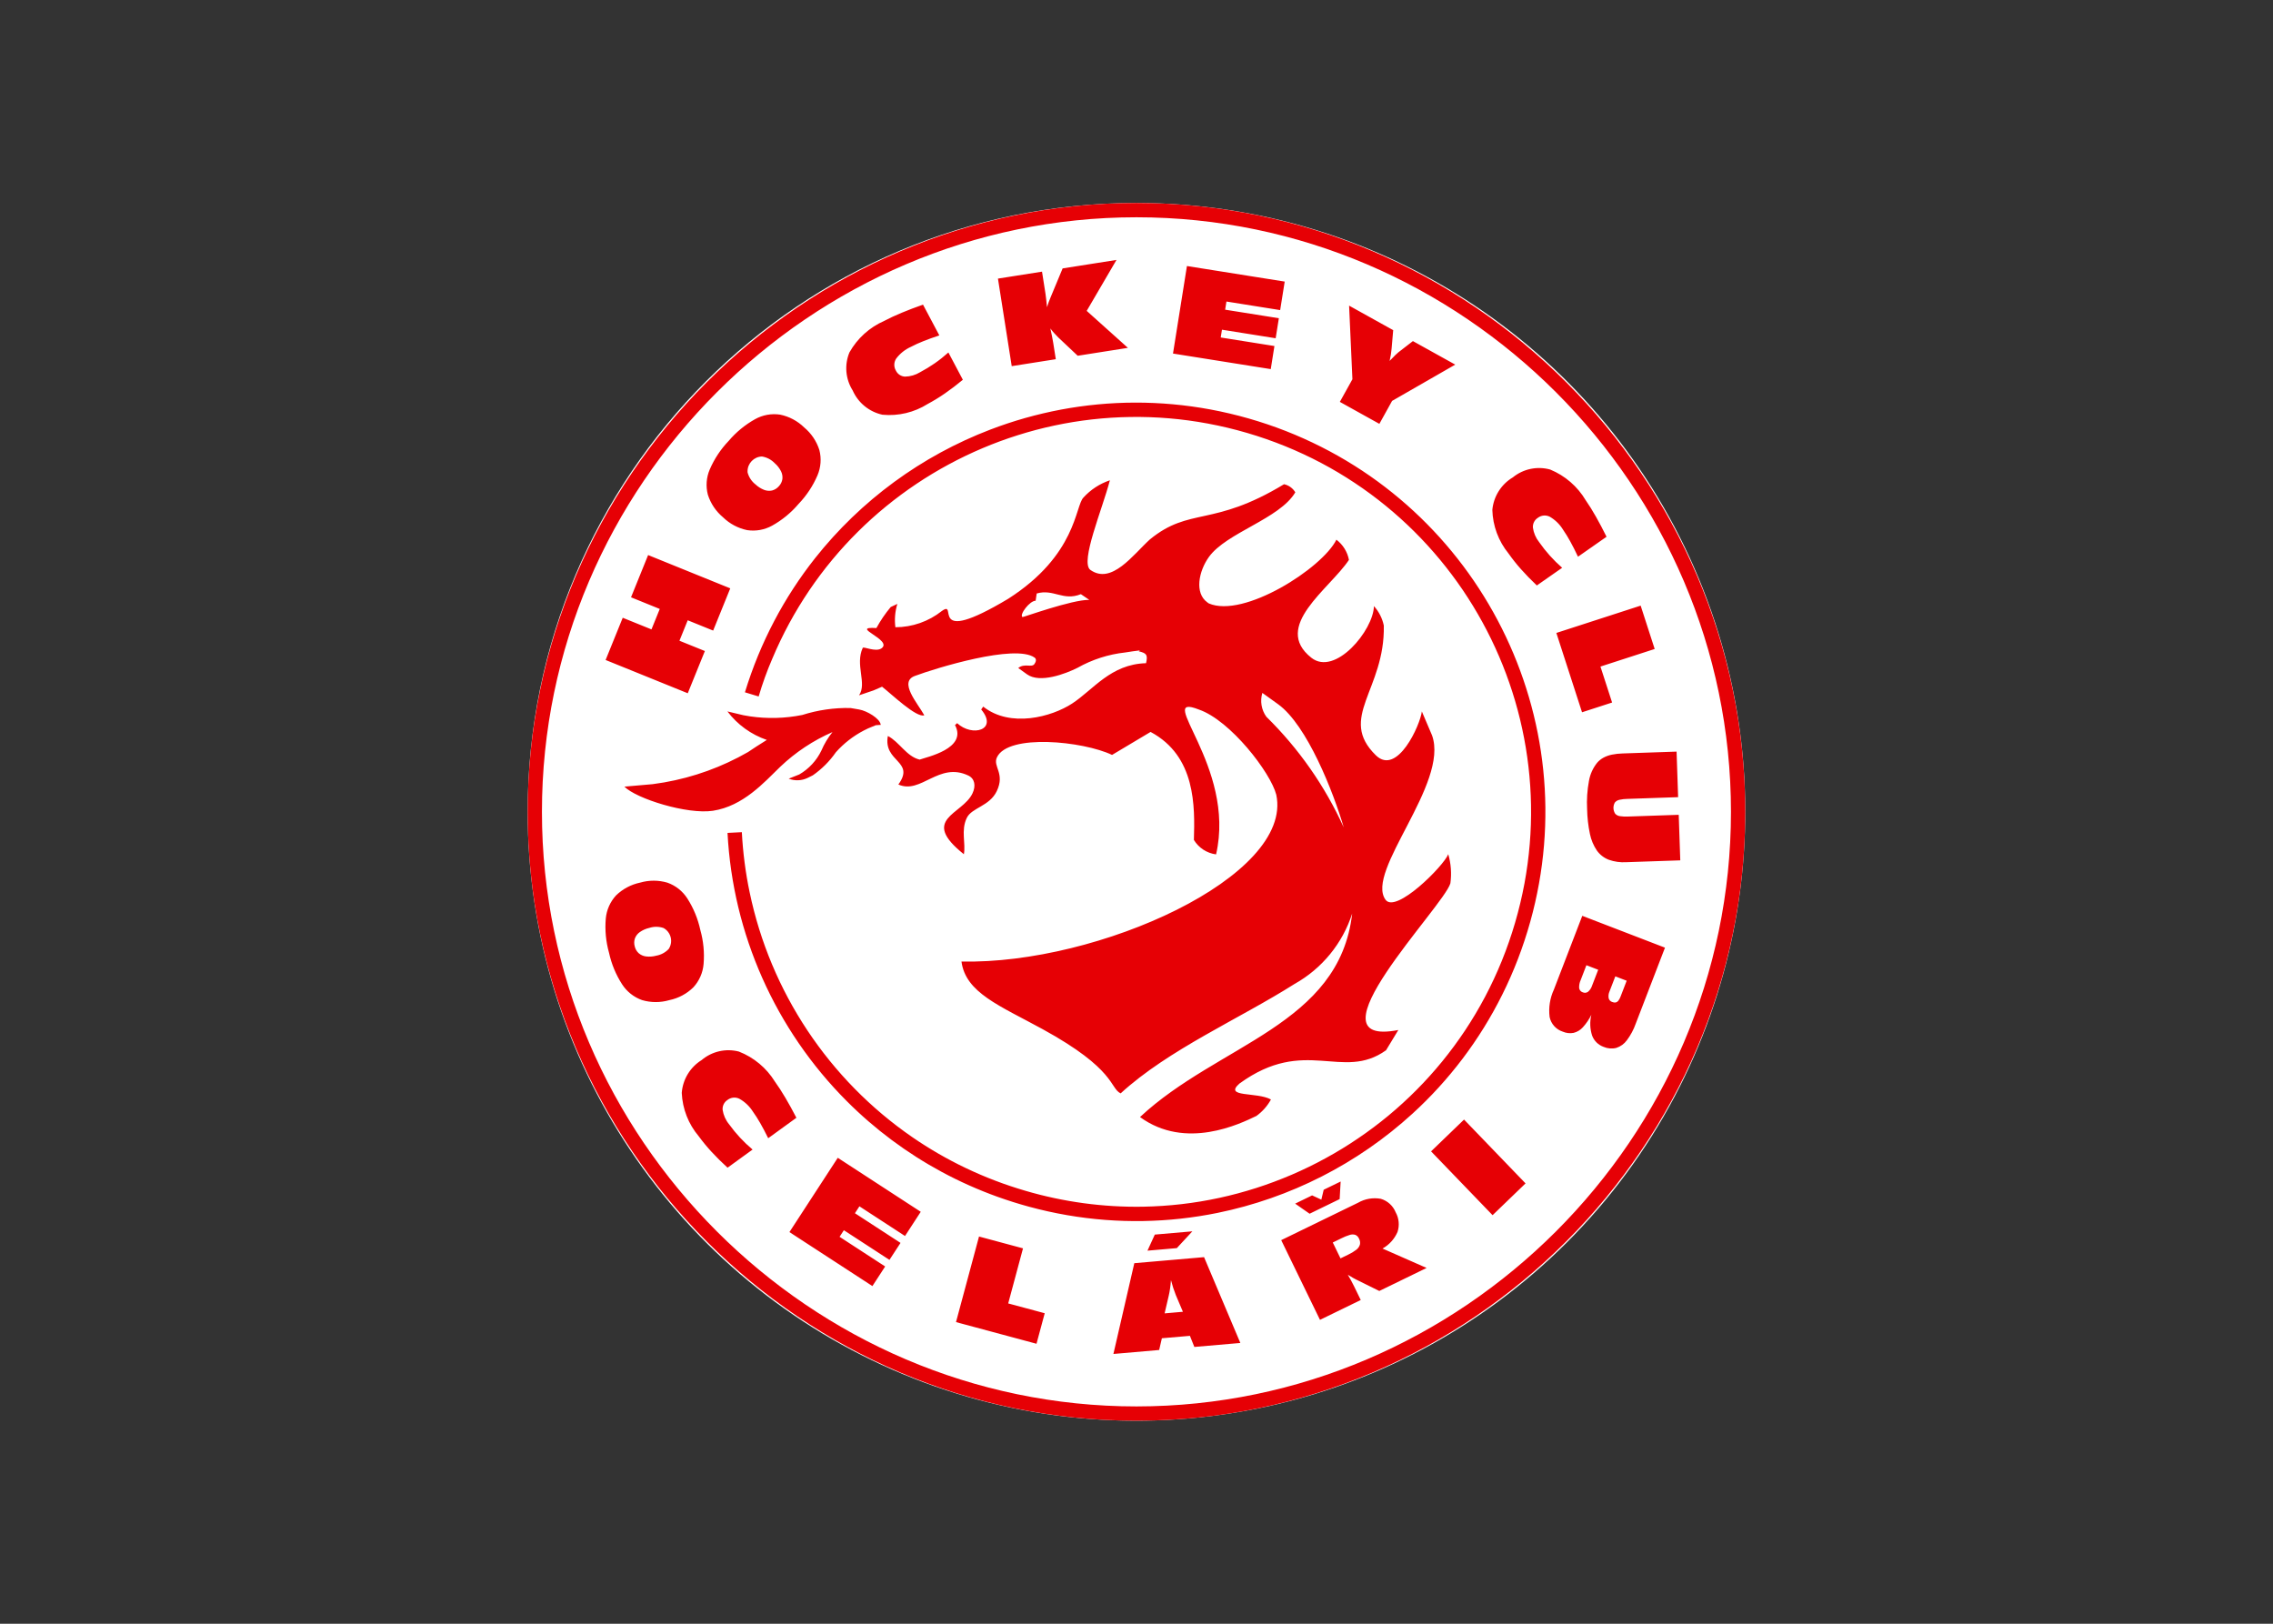 <svg clip-rule="evenodd" fill-rule="evenodd" stroke-linejoin="round" stroke-miterlimit="2" viewBox="0 0 560 400" xmlns="http://www.w3.org/2000/svg"><rect x="0" y="0" width="560" height="400" fill="#333333" stroke="none"/><g fill-rule="nonzero" transform="matrix(3.349 0 0 3.349 130 50)"><path d="m44.813 0h-.052c-24.721.017-44.754 20.058-44.761 44.779v.017c.004 18.111 10.915 34.438 27.648 41.369 16.732 6.93 35.992 3.1 48.801-9.704 12.809-12.805 16.646-32.062 9.722-48.798-6.924-16.735-23.247-27.652-41.358-27.663" fill="#fff"/><path d="m11.778 36.065 1.259-3.107-1.871-.757.609-1.505 1.871.758 1.258-3.106-6.042-2.449-1.258 3.107 2.114.857-.609 1.504-2.115-.856-1.259 3.106zm8.149-13.925c.587-.611 1.059-1.323 1.393-2.102.251-.588.3-1.244.14-1.863-.206-.651-.595-1.229-1.12-1.666-.488-.477-1.103-.804-1.772-.94-.633-.095-1.28.023-1.838.335-.738.413-1.396.954-1.943 1.599-.584.61-1.055 1.32-1.39 2.096-.252.586-.302 1.24-.141 1.858.206.65.594 1.228 1.118 1.665.489.477 1.104.804 1.773.943.632.096 1.278-.02 1.837-.329.738-.411 1.396-.952 1.943-1.596m-1.446-1.305c-.13.152-.304.262-.497.314-.196.043-.4.028-.587-.044-.236-.093-.453-.23-.638-.404-.284-.222-.487-.531-.58-.879-.002-.029-.003-.058-.003-.086 0-.587.475-1.073 1.061-1.087.356.057.683.228.933.487.193.166.351.368.466.595.091.179.127.381.103.581-.031.196-.121.379-.258.523m13.534-7.83-1.064-2.008c-.319.287-.656.554-1.009.799-.344.238-.702.456-1.072.653-.336.206-.722.318-1.116.324-.289-.015-.546-.188-.669-.45-.161-.275-.149-.62.03-.883.279-.368.646-.661 1.067-.851.295-.155.599-.294.909-.416.352-.142.75-.286 1.194-.431l-1.201-2.264c-.565.199-1.086.397-1.562.595-.476.197-.906.397-1.291.601-1.081.474-1.979 1.287-2.558 2.315-.382.915-.293 1.961.236 2.8.402.911 1.217 1.576 2.19 1.787 1.165.112 2.335-.166 3.326-.789.436-.234.859-.492 1.265-.774.431-.298.874-.634 1.325-1.008m3.595-1.002 3.243-.511-.192-1.214c-.021-.133-.05-.289-.085-.464-.036-.177-.077-.371-.124-.586.085.117.176.229.273.337.097.111.2.219.31.326l1.429 1.347 3.693-.581-3.031-2.72 2.19-3.747-3.961.623-.87 2.091c-.058.138-.11.269-.157.395-.046.126-.088.248-.122.369-.023-.228-.043-.424-.061-.589-.017-.163-.034-.293-.049-.389l-.257-1.638-3.242.511zm11.864-.927 7.192 1.145.27-1.698-3.951-.629.091-.572 3.951.629.235-1.473-3.951-.629.095-.599 3.952.63.334-2.097-7.192-1.145zm12.274 3.555 2.908 1.616.936-1.688 4.646-2.669-3.115-1.73-1.073.829c-.078.064-.154.132-.225.204-.107.105-.246.247-.415.425.039-.17.07-.328.093-.478.024-.149.041-.287.052-.416l.118-1.369-3.244-1.803.244 5.415zm14.492 13.504 1.863-1.301c-.639-.558-1.208-1.192-1.694-1.888-.246-.308-.404-.677-.458-1.068-.02-.289.12-.566.365-.72.253-.193.597-.223.88-.078.399.233.734.561.975.956.189.275.364.559.524.852.184.332.374.709.573 1.132l2.1-1.468c-.266-.536-.526-1.029-.781-1.478-.253-.449-.504-.852-.753-1.208-.603-1.015-1.519-1.807-2.61-2.257-.955-.266-1.982-.051-2.75.576-.855.509-1.416 1.4-1.507 2.391.031 1.17.449 2.298 1.189 3.205.285.405.592.792.922 1.161.348.392.735.79 1.162 1.193m1.436 3.493 1.889 5.835 2.212-.717-.857-2.645 3.99-1.293-1.032-3.189zm8.958 12.079-.114-3.35-3.973.135c-.262.006-.524.036-.781.087-.216.043-.424.117-.619.22-.179.097-.34.226-.473.38-.31.389-.517.849-.601 1.339-.127.681-.172 1.375-.135 2.067.012.614.081 1.226.207 1.827.089.438.263.854.514 1.224.219.305.522.54.872.675.413.146.851.207 1.288.179l3.973-.135-.114-3.35-3.718.127c-.199.012-.399.004-.597-.026-.136-.015-.263-.078-.357-.177-.163-.249-.174-.569-.027-.828.089-.105.212-.177.348-.202.193-.042.39-.064.588-.065zm-7.051 8.729-2.09 5.429c-.289.627-.398 1.322-.314 2.007.102.509.473.924.967 1.083.251.109.53.141.799.09.264-.066.501-.209.682-.412.25-.275.46-.584.623-.918-.122.505-.103 1.035.057 1.53.144.386.452.689.84.828.296.129.627.157.94.078.312-.101.585-.298.778-.564.275-.368.493-.775.646-1.208l2.156-5.601zm.303 3.633.868.334-.448 1.163c-.055.177-.158.335-.298.456-.113.083-.263.099-.391.04-.141-.044-.244-.166-.264-.313-.011-.203.029-.406.114-.591zm-71.902-.923c.179.828.505 1.617.964 2.329.347.537.863.945 1.466 1.159.655.194 1.352.195 2.008.003.668-.137 1.283-.465 1.769-.943.433-.471.697-1.073.751-1.711.071-.843-.011-1.691-.24-2.505-.178-.826-.503-1.613-.959-2.325-.346-.537-.86-.943-1.462-1.156-.654-.193-1.35-.194-2.005-.004-.669.139-1.284.466-1.774.942-.432.47-.698 1.07-.755 1.706-.072.842.009 1.691.237 2.505m1.891-.47c-.054-.193-.048-.398.018-.588.072-.186.199-.347.364-.46.209-.145.444-.248.692-.303.342-.112.712-.108 1.052.01.342.191.554.554.554.946 0 .208-.06.412-.173.587-.246.263-.571.439-.926.501-.245.067-.501.085-.753.054-.199-.025-.387-.108-.538-.24-.146-.135-.248-.312-.29-.507m6.831 16.287 1.84-1.334c-.65-.546-1.23-1.17-1.727-1.858-.251-.304-.415-.671-.476-1.061-.025-.288.11-.567.352-.725.25-.197.593-.234.879-.093.403.225.744.548.991.938.194.272.374.553.539.843.189.329.386.702.592 1.122l2.074-1.504c-.274-.533-.544-1.02-.806-1.464-.261-.445-.519-.843-.774-1.195-.62-1.005-1.55-1.781-2.65-2.211-.959-.25-1.983-.017-2.739.624-.846.524-1.391 1.423-1.465 2.416.052 1.17.49 2.29 1.245 3.185.292.399.607.781.942 1.144.355.386.749.777 1.183 1.173m4.552 4.736 3.556-5.464 6.104 3.972-1.158 1.78-3.354-2.183-.33.508 3.354 2.183-.814 1.249-3.354-2.182-.316.485 3.354 2.182-.938 1.442zm12.254 6.622 5.922 1.593.604-2.245-2.686-.722 1.089-4.051-3.236-.87zm14.085-5.255 2.159-.187 1.144-1.235-2.763.24zm-2.505 7.598 3.366-.292.199-.863 2.063-.178.326.817 3.383-.293-2.669-6.312-5.131.444zm3.767-2.986.302-1.295c.039-.162.072-.341.099-.534.028-.192.049-.399.066-.616.096.376.216.745.359 1.105l.52 1.223zm10.85-8.678-1.247.607 1.063.742 2.21-1.076.073-1.294-1.247.607-.173.727zm.579 9.155-2.852-5.863 5.649-2.749c.507-.293 1.101-.396 1.677-.292.497.147.9.513 1.094.993.245.441.295.966.136 1.445-.223.518-.611.947-1.103 1.221l3.243 1.428-3.48 1.693-1.721-.85c-.046-.022-.12-.061-.221-.119-.103-.056-.227-.132-.376-.225.076.128.154.263.233.405.077.143.155.293.232.451l.488 1.002zm1.509-4.521.576-.28c.208-.096.405-.215.587-.355.126-.095.219-.227.266-.378.032-.15.008-.306-.067-.44-.051-.126-.15-.226-.275-.279-.137-.041-.283-.037-.417.01-.207.063-.407.144-.599.243l-.639.311zm11.188-3.178 2.425-2.338-4.524-4.695-2.426 2.339zm-29.669-45.261-.618-.419c-1.313.528-2.007-.41-3.25-.05l-.079.533c-.428-.005-1.217 1.024-.969 1.201.039.029 3.636-1.286 4.916-1.265m2.307 36.301c-.803-.387-.345-1.767-5.731-4.718-3.159-1.731-5.677-2.68-5.978-4.98 10.063.225 24.431-6.276 23.159-12.269-.415-1.628-3.376-5.467-5.691-6.265-3.369-1.324 2.755 4.159 1.262 10.654-.676-.089-1.277-.48-1.632-1.063.072-2.465.15-6.162-3.186-7.945l-2.834 1.691c-2.134-1.017-7.636-1.574-8.468.175-.325.683.615 1.17-.012 2.486-.534 1.123-1.847 1.214-2.21 1.977-.441.926-.061 1.858-.211 2.667-3.269-2.607-.12-2.895.631-4.471.269-.566.167-1.093-.304-1.317-2.174-1.035-3.484 1.405-5.146.658 1.263-1.743-1.131-1.639-.773-3.567.838.422 1.372 1.512 2.34 1.737.493-.186 3.53-.804 2.6-2.541l.157-.14c1.109 1.037 3.03.508 1.77-1.008l.148-.21c1.995 1.583 5.032.758 6.537-.223 1.561-1.017 2.842-2.901 5.441-2.97.152-.637.014-.741-.534-.875l.093-.068c-.375.043-.738.096-1.087.153-1.235.135-2.431.519-3.513 1.129-.879.44-2.764 1.162-3.715.479l-.644-.464c.453-.371.987-.012 1.186-.288.126-.176.167-.369.017-.477-1.43-1.028-7.281.778-8.789 1.341-1.25.434.195 2.025.673 2.9-.574.215-2.44-1.586-3.107-2.101l-.624.271-1.07.362c.606-.871-.308-2.239.274-3.492.053-.115.955.33 1.373.039.894-.623-2.434-1.621-.369-1.495.299-.549.652-1.067 1.053-1.546l.488-.23c-.17.555-.219 1.141-.144 1.717 1.242-.003 2.447-.425 3.419-1.197 1.254-.895-1.173 2.723 4.882-.898 5.038-3.224 4.918-6.828 5.532-7.444.53-.583 1.2-1.021 1.947-1.272-.561 2.146-2.195 5.976-1.449 6.584 1.571 1.13 3.155-1.11 4.388-2.231 2.94-2.409 4.629-.885 9.872-4.063.346.075.647.291.829.595-1.151 1.953-5.065 2.96-6.356 4.756-.751 1.044-1.071 2.652-.118 3.338l.107.077c2.559 1.117 8.345-2.578 9.39-4.686.481.364.81.894.923 1.486-1.439 2.155-5.667 4.897-2.77 7.195 1.753 1.396 4.578-2.027 4.607-3.796.366.403.617.897.728 1.43.094 4.738-3.418 6.783-.579 9.551 1.573 1.523 3.258-2.243 3.377-3.233l.75 1.76c1.272 3.541-4.936 10.004-3.423 12.09.755 1.051 4.29-2.491 4.615-3.348.203.694.256 1.424.157 2.14-.487 1.707-10.785 12.149-3.83 10.791l-.904 1.491c-3.217 2.296-5.944-1.065-10.781 2.446-1.191 1.046 1.278.6 2.315 1.174-.261.478-.626.891-1.068 1.21-1.218.587-5.205 2.53-8.565.082 5.759-5.38 14.668-6.749 15.608-14.969-.706 2.198-2.22 4.048-4.235 5.176-4.045 2.566-9.276 4.822-12.798 8.052m10.426-29.458c-.181.598-.072 1.247.293 1.753 2.384 2.34 4.315 5.101 5.695 8.144-.763-2.599-2.696-7.53-4.832-9.066zm-36.455 3.459c-1.153-.395-2.163-1.125-2.898-2.097l1.173.279.491.084c1.278.187 2.579.152 3.845-.103 1.146-.364 2.344-.537 3.546-.511l.63.108c.598.101 1.519.671 1.583 1.087l-.005-.002c.011.015.02.03.029.045l-.379.028-.572.237-.308.152c-.776.404-1.472.945-2.054 1.599-.46.663-1.035 1.238-1.697 1.698l-.395.196c-.433.205-.933.223-1.38.05l.779-.31c.707-.41 1.274-1.023 1.628-1.76.207-.488.482-.945.816-1.357-1.419.618-2.718 1.481-3.839 2.548-1.182 1.142-2.723 2.899-4.96 3.24-1.884.287-5.633-.885-6.51-1.775l2.081-.182.848-.129c2.171-.38 4.26-1.136 6.171-2.235.342-.231.825-.55 1.377-.89m-1.61-3.503c.279-.913.6-1.811.963-2.695.358-.868.755-1.718 1.192-2.549.43-.819.898-1.616 1.403-2.392.499-.767 1.033-1.51 1.601-2.229 3.372-4.257 7.831-7.526 12.904-9.464.84-.321 1.693-.604 2.559-.849.869-.245 1.747-.451 2.635-.619.893-.167 1.792-.294 2.697-.38.912-.086 1.826-.13 2.742-.133.926-.002 1.85.039 2.773.122.936.085 1.866.213 2.789.385.939.175 1.869.394 2.789.657.928.265 1.842.573 2.741.925.882.346 1.746.733 2.593 1.16.834.421 1.647.88 2.438 1.378.782.491 1.54 1.018 2.273 1.581.726.557 1.426 1.146 2.099 1.768.668.617 1.307 1.264 1.918 1.94.606.672 1.182 1.371 1.727 2.096 2.176 2.899 3.814 6.165 4.835 9.642.256.872.472 1.754.649 2.647.177.896.313 1.799.407 2.71.095.916.148 1.836.158 2.759.009.931-.024 1.863-.101 2.791-.078.942-.2 1.878-.367 2.808-.169.946-.383 1.883-.642 2.81-.26.931-.563 1.848-.909 2.75-.34.886-.722 1.754-1.145 2.604-.416.837-.87 1.653-1.363 2.448-.487.786-1.01 1.548-1.568 2.285-.553.73-1.138 1.434-1.756 2.111-.613.672-1.256 1.315-1.93 1.93-4.033 3.682-8.989 6.204-14.34 7.297-.895.182-1.797.323-2.706.423-.916.101-1.835.159-2.757.175-.93.016-1.86-.012-2.789-.083-.941-.072-1.877-.188-2.808-.349-.946-.163-1.883-.371-2.81-.623-.778-.212-1.547-.454-2.306-.726-.71-.255-1.41-.536-2.099-.844-.681-.303-1.349-.631-2.005-.985-2.568-1.385-4.921-3.137-6.983-5.201-5.264-5.267-8.394-12.303-8.782-19.739.351-.018.703-.036 1.053-.054.039.746.107 1.49.203 2.232.095.737.219 1.469.372 2.196 1.528 7.318 5.819 13.773 11.976 18.013.622.428 1.26.831 1.914 1.208.661.382 1.336.737 2.026 1.065.698.333 1.409.637 2.132.913.734.28 1.479.53 2.234.751 2.809.825 5.727 1.22 8.654 1.172.948-.017 1.893-.08 2.835-.189.933-.108 1.86-.261 2.78-.46.913-.198 1.815-.44 2.707-.725.886-.284 1.758-.61 2.615-.977.854-.366 1.689-.773 2.506-1.221.816-.445 1.609-.929 2.378-1.453.771-.522 1.516-1.08 2.234-1.675.719-.597 1.409-1.227 2.069-1.891.661-.666 1.292-1.365 1.885-2.092.6-.735 1.162-1.497 1.687-2.287.53-.798 1.019-1.621 1.468-2.469.454-.86.865-1.741 1.232-2.644.746-1.839 1.304-3.749 1.668-5.7.177-.956.306-1.922.387-2.891.079-.955.111-1.913.094-2.871-.016-.948-.079-1.893-.189-2.835-.108-.934-.262-1.861-.461-2.78-.197-.913-.438-1.815-.724-2.706-.283-.887-.609-1.759-.977-2.616-.366-.854-.773-1.689-1.22-2.506-.447-.816-.931-1.609-1.453-2.379-.523-.77-1.082-1.514-1.677-2.232-.596-.719-1.226-1.409-1.89-2.069-.666-.662-1.364-1.291-2.093-1.886-.733-.599-1.495-1.161-2.286-1.686-.798-.531-1.622-1.021-2.469-1.469-.86-.454-1.741-.864-2.643-1.231-1.833-.744-3.736-1.301-5.68-1.664-.95-.177-1.908-.307-2.871-.388-.948-.08-1.898-.113-2.851-.098-.941.014-1.879.074-2.815.18-.927.104-1.85.255-2.762.449-.907.193-1.806.429-2.69.709-.882.277-1.751.597-2.601.958-.85.36-1.684.76-2.495 1.199-.812.438-1.602.914-2.37 1.429-.768.514-1.51 1.064-2.227 1.649-.718.587-1.407 1.207-2.067 1.861-.662.656-1.291 1.343-1.888 2.061-.601.723-1.165 1.474-1.693 2.253-.532.786-1.025 1.597-1.479 2.434-.459.848-.875 1.717-1.249 2.607-.39.902-.723 1.827-.999 2.77zm28.829-35.994h-.052c-24.556.017-44.754 20.224-44.761 44.779v.017c.005 24.566 20.221 44.778 44.787 44.778 24.569 0 44.787-20.218 44.787-44.787 0-24.56-20.201-44.773-44.761-44.787m-.026 88.523c-23.993 0-43.736-19.743-43.736-43.735 0-23.993 19.743-43.736 43.736-43.736 23.992 0 43.735 19.743 43.735 43.735-.003 23.991-19.744 43.732-43.735 43.736m35.228-31.635.835.322-.441 1.146c-.038.112-.093.218-.163.313-.048.068-.119.117-.2.138-.091.015-.183.002-.267-.035-.126-.043-.222-.147-.254-.277-.029-.167-.008-.338.061-.493z" fill="#e60005"/></g></svg>